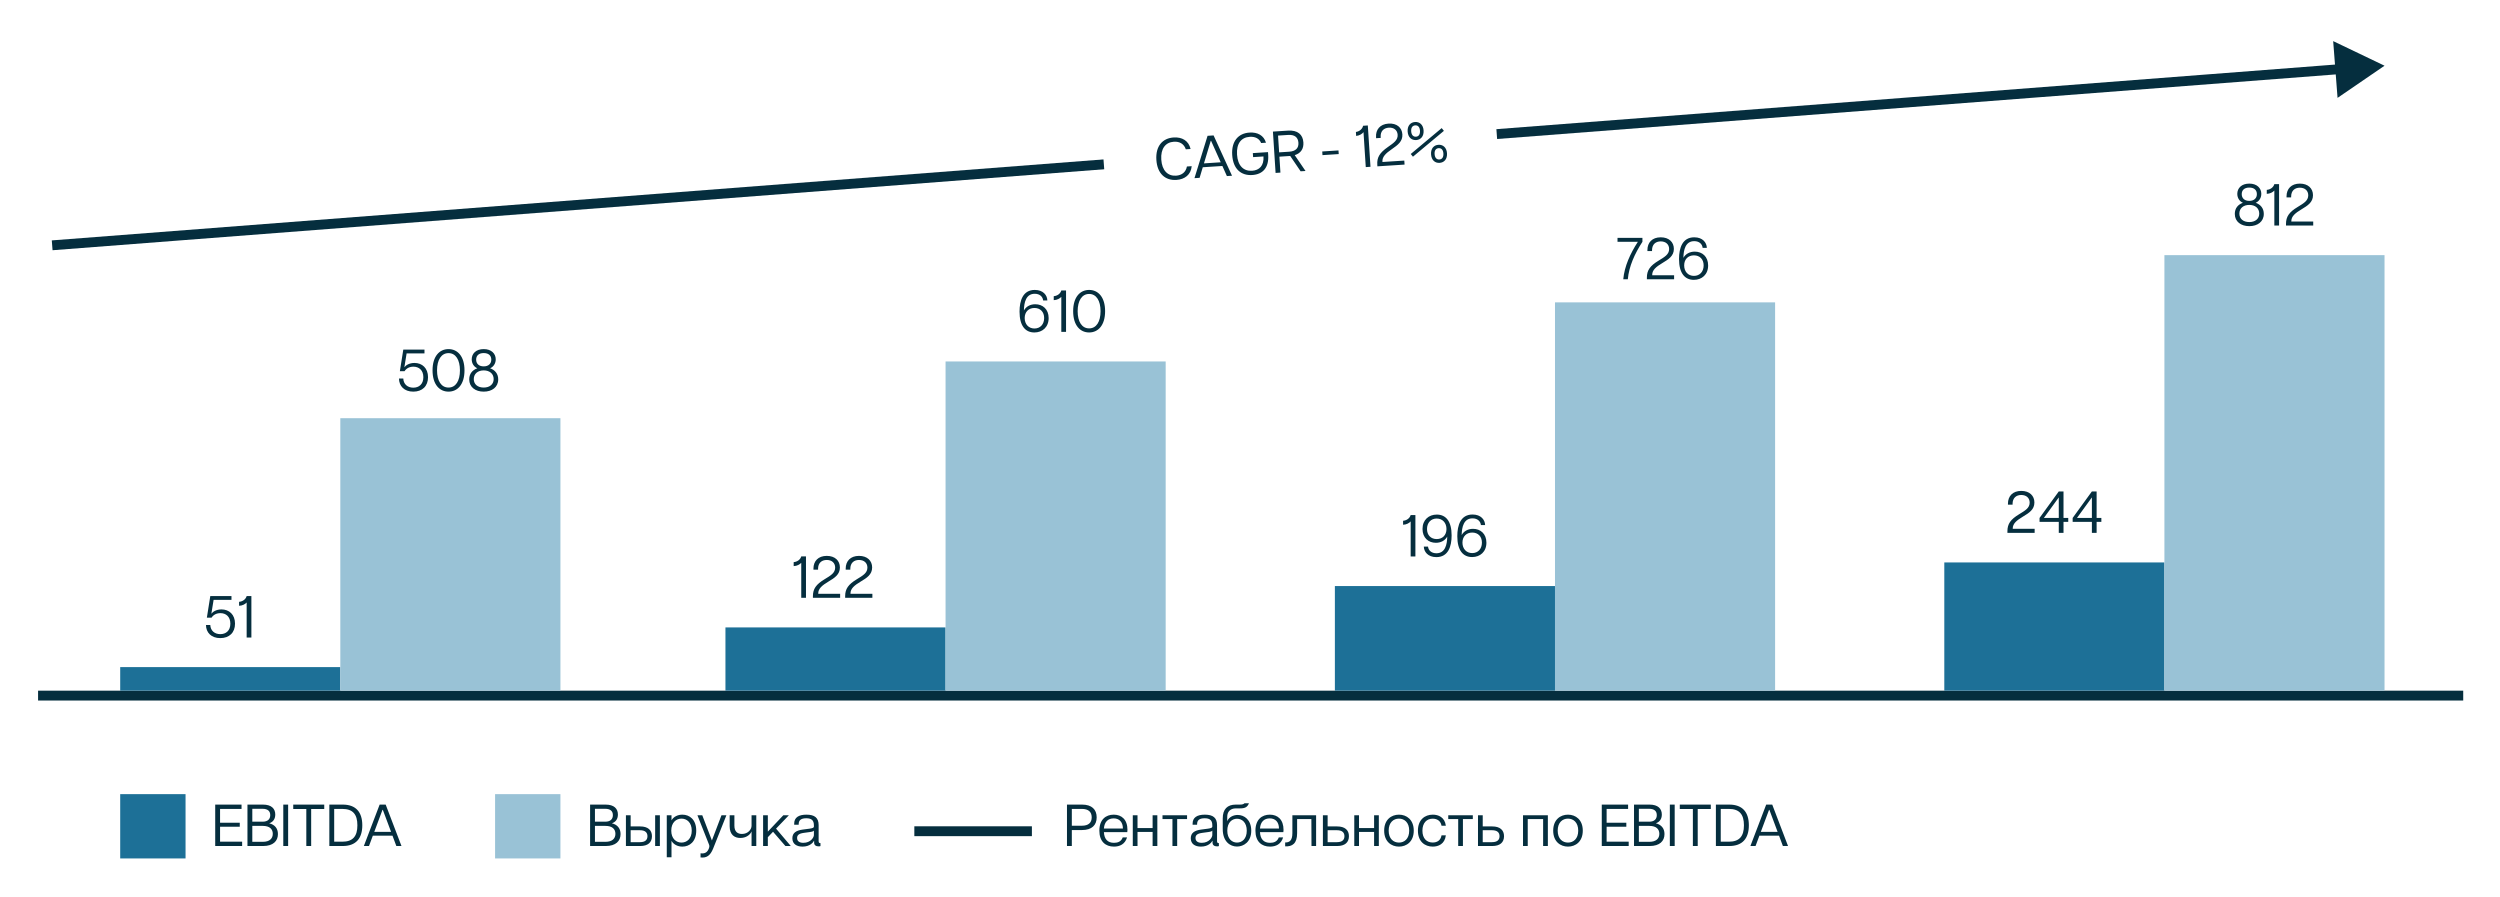 <?xml version="1.0" encoding="UTF-8"?> <svg xmlns="http://www.w3.org/2000/svg" width="507" height="182" viewBox="0 0 507 182" fill="none"><rect width="507" height="182" fill="white"></rect><line x1="7.721" y1="141.068" x2="499.541" y2="141.068" stroke="#052E3E" stroke-width="2"></line><line x1="185.428" y1="168.572" x2="209.268" y2="168.572" stroke="#052E3E" stroke-width="2"></line><path d="M483.582 13.325L473.168 8.337L474.055 19.85L483.582 13.325ZM10.657 50.746L474.685 15.014L474.532 13.019L10.503 48.752L10.657 50.746Z" fill="#052E3E"></path><rect x="24.377" y="135.288" width="44.639" height="4.777" fill="#1D7097"></rect><rect x="24.377" y="161.052" width="13.252" height="13.04" fill="#1D7097"></rect><rect x="100.402" y="161.052" width="13.252" height="13.04" fill="#99C2D6"></rect><rect x="147.121" y="127.24" width="44.639" height="12.824" fill="#1D7097"></rect><rect x="270.713" y="118.851" width="44.639" height="21.214" fill="#1D7097"></rect><rect x="394.305" y="114.063" width="44.639" height="26.001" fill="#1D7097"></rect><rect x="69.016" y="84.811" width="44.639" height="55.253" fill="#99C2D6"></rect><rect x="191.76" y="73.305" width="44.639" height="66.759" fill="#99C2D6"></rect><rect x="315.352" y="61.32" width="44.639" height="78.745" fill="#99C2D6"></rect><rect x="438.943" y="51.743" width="44.639" height="88.321" fill="#99C2D6"></rect><rect x="222.846" y="19.769" width="79.915" height="28.109" transform="rotate(-4.285 222.846 19.769)" fill="white"></rect><path d="M216.382 171.572V163.172H219.442C221.41 163.172 222.406 164.156 222.406 165.764C222.406 167.348 221.41 168.332 219.442 168.332H217.366V171.572H216.382ZM217.366 167.456H219.406C220.726 167.456 221.398 166.856 221.398 165.764C221.398 164.648 220.726 164.048 219.406 164.048H217.366V167.456ZM225.913 171.692C224.197 171.692 222.949 170.66 222.949 168.464C222.949 166.196 224.269 165.212 225.865 165.212C227.473 165.212 228.649 166.22 228.649 168.308C228.649 168.512 228.637 168.632 228.613 168.752H223.873C223.945 170.216 224.665 170.924 225.925 170.924C226.693 170.924 227.389 170.672 227.689 169.82H228.565C228.157 171.2 227.101 171.692 225.913 171.692ZM223.873 168.02H227.725C227.713 166.712 227.005 165.968 225.853 165.968C224.761 165.968 223.969 166.628 223.873 168.02ZM229.729 171.572V165.332H230.689V167.936H233.749V165.332H234.709V171.572H233.749V168.716H230.689V171.572H229.729ZM237.772 171.572V166.1H235.756V165.332H240.736V166.1H238.732V171.572H237.772ZM243.552 171.692C242.352 171.692 241.488 171.152 241.488 170C241.488 168.908 242.256 168.416 243.588 168.236L244.956 168.056C245.592 167.972 245.856 167.84 245.856 167.66V167.36C245.856 166.292 245.292 165.944 244.308 165.944C243.312 165.944 242.772 166.292 242.772 167.12V167.252H241.86V167.036C241.86 165.788 242.772 165.212 244.344 165.212C246.012 165.212 246.816 165.848 246.816 167.348V170.576C246.816 170.864 246.924 170.996 247.188 170.984V171.584C247.08 171.632 246.96 171.644 246.816 171.644C246.276 171.644 245.904 171.404 245.904 170.9V170.516H245.868C245.724 170.816 245.076 171.692 243.552 171.692ZM242.448 169.94C242.448 170.636 242.976 170.924 243.72 170.924C245.196 170.924 245.856 169.82 245.856 169.352V168.428C245.82 168.56 245.568 168.668 245.028 168.74L243.804 168.908C242.748 169.052 242.448 169.412 242.448 169.94ZM250.863 171.68C249.495 171.68 247.959 170.696 247.971 168.104V165.98C247.971 164.084 248.919 163.172 250.623 163.172H251.463C252.015 163.172 252.231 163.052 252.375 162.908H253.287C252.963 163.676 252.531 163.94 251.463 163.94H250.623C249.543 163.94 248.883 164.588 248.883 165.632V166.532C249.231 165.692 250.143 165.272 251.007 165.272C252.327 165.272 253.755 166.244 253.755 168.464C253.755 170.72 252.231 171.68 250.863 171.68ZM248.895 168.464C248.895 170.12 249.867 170.876 250.863 170.876C251.871 170.876 252.843 170.144 252.843 168.464C252.843 166.796 251.883 166.04 250.863 166.04C249.855 166.04 248.895 166.796 248.895 168.464ZM257.565 171.692C255.849 171.692 254.601 170.66 254.601 168.464C254.601 166.196 255.921 165.212 257.517 165.212C259.125 165.212 260.301 166.22 260.301 168.308C260.301 168.512 260.289 168.632 260.265 168.752H255.525C255.597 170.216 256.317 170.924 257.577 170.924C258.345 170.924 259.041 170.672 259.341 169.82H260.217C259.809 171.2 258.753 171.692 257.565 171.692ZM255.525 168.02H259.377C259.365 166.712 258.657 165.968 257.505 165.968C256.413 165.968 255.621 166.628 255.525 168.02ZM260.631 170.852C261.483 170.864 262.095 170.504 262.095 168.944V165.332H266.907V171.572H265.971L265.947 166.1H263.055V168.98C263.055 171.068 262.071 171.728 260.631 171.632V170.852ZM268.284 171.572V165.332H269.244V167.6H271.176C272.748 167.6 273.564 168.344 273.564 169.58C273.564 170.84 272.748 171.572 271.176 171.572H268.284ZM269.244 170.792H271.116C272.232 170.792 272.652 170.3 272.652 169.58C272.652 168.872 272.232 168.368 271.116 168.368H269.244V170.792ZM274.647 171.572V165.332H275.607V167.936H278.667V165.332H279.627V171.572H278.667V168.716H275.607V171.572H274.647ZM283.71 171.692C282.162 171.692 280.71 170.672 280.71 168.452C280.71 166.232 282.162 165.212 283.71 165.212C285.258 165.212 286.71 166.232 286.71 168.452C286.71 170.672 285.258 171.692 283.71 171.692ZM281.622 168.452C281.622 170.132 282.618 170.876 283.71 170.876C284.79 170.876 285.786 170.132 285.786 168.452C285.786 166.772 284.79 166.016 283.71 166.016C282.618 166.016 281.622 166.772 281.622 168.452ZM290.566 171.692C288.958 171.692 287.554 170.672 287.554 168.464C287.554 166.244 288.958 165.212 290.566 165.212C291.682 165.212 292.99 165.704 293.218 167.456H292.342C292.162 166.412 291.37 166.028 290.554 166.028C289.342 166.028 288.466 166.88 288.466 168.464C288.466 170.048 289.342 170.864 290.554 170.864C291.382 170.864 292.162 170.492 292.342 169.412H293.218C293.002 171.188 291.682 171.692 290.566 171.692ZM295.722 171.572V166.1H293.706V165.332H298.686V166.1H296.682V171.572H295.722ZM299.737 171.572V165.332H300.697V167.6H302.629C304.201 167.6 305.017 168.344 305.017 169.58C305.017 170.84 304.201 171.572 302.629 171.572H299.737ZM300.697 170.792H302.569C303.685 170.792 304.105 170.3 304.105 169.58C304.105 168.872 303.685 168.368 302.569 168.368H300.697V170.792ZM308.866 171.572V165.332H313.906V171.572H312.946V166.1H309.826V171.572H308.866ZM317.988 171.692C316.44 171.692 314.988 170.672 314.988 168.452C314.988 166.232 316.44 165.212 317.988 165.212C319.536 165.212 320.988 166.232 320.988 168.452C320.988 170.672 319.536 171.692 317.988 171.692ZM315.9 168.452C315.9 170.132 316.896 170.876 317.988 170.876C319.068 170.876 320.064 170.132 320.064 168.452C320.064 166.772 319.068 166.016 317.988 166.016C316.896 166.016 315.9 166.772 315.9 168.452ZM324.839 171.572V163.172H330.179V164.048H325.823V166.856H329.819V167.66H325.823V170.696H330.299V171.572H324.839ZM331.378 171.572V163.172H334.522C336.262 163.172 337.018 164.012 337.018 165.188C337.018 166.064 336.598 166.7 335.794 166.964C336.898 167.24 337.558 167.972 337.558 169.148C337.558 170.552 336.598 171.572 334.558 171.572H331.378ZM332.362 170.72H334.498C335.866 170.72 336.514 170.06 336.514 169.1C336.514 168.128 335.866 167.492 334.498 167.492H332.362V170.72ZM332.362 166.64H334.438C335.482 166.64 335.998 166.136 335.998 165.308C335.998 164.48 335.482 164.024 334.438 164.024H332.362V166.64ZM338.643 171.572V163.172H339.627V171.572H338.643ZM343.314 171.572V164.06H340.662V163.172H346.95V164.06H344.298V171.572H343.314ZM347.983 171.572V163.172H350.695C353.359 163.172 354.667 164.684 354.667 167.372C354.667 170.048 353.359 171.572 350.695 171.572H347.983ZM348.967 170.696H350.611C352.735 170.696 353.671 169.616 353.671 167.372C353.671 165.128 352.735 164.048 350.611 164.048H348.967V170.696ZM354.981 171.572L358.185 163.172H359.409L362.613 171.572H361.569L360.789 169.472H356.805L356.025 171.572H354.981ZM357.093 168.704H360.501L358.833 164.24H358.761L357.093 168.704Z" fill="#052E3E"></path><path d="M119.671 171.572V163.172H122.815C124.555 163.172 125.311 164.012 125.311 165.188C125.311 166.064 124.891 166.7 124.087 166.964C125.191 167.24 125.851 167.972 125.851 169.148C125.851 170.552 124.891 171.572 122.851 171.572H119.671ZM120.655 170.72H122.791C124.159 170.72 124.807 170.06 124.807 169.1C124.807 168.128 124.159 167.492 122.791 167.492H120.655V170.72ZM120.655 166.64H122.731C123.775 166.64 124.291 166.136 124.291 165.308C124.291 164.48 123.775 164.024 122.731 164.024H120.655V166.64ZM126.936 171.572V165.332H127.896V167.6H129.828C131.4 167.6 132.216 168.344 132.216 169.58C132.216 170.84 131.4 171.572 129.828 171.572H126.936ZM127.896 170.792H129.768C130.884 170.792 131.304 170.3 131.304 169.58C131.304 168.872 130.884 168.368 129.768 168.368H127.896V170.792ZM132.864 171.572V165.332H133.824V171.572H132.864ZM135.221 173.852V165.332H136.181V166.364C136.613 165.608 137.465 165.212 138.389 165.212C139.829 165.212 141.197 166.196 141.197 168.452C141.197 170.696 139.829 171.692 138.389 171.692C137.465 171.692 136.613 171.284 136.181 170.528V173.852H135.221ZM136.133 168.452C136.133 170.108 137.153 170.876 138.209 170.876C139.277 170.876 140.285 170.108 140.285 168.452C140.285 166.784 139.277 166.016 138.209 166.016C137.153 166.016 136.133 166.784 136.133 168.452ZM142.07 173.048C143.006 173.18 143.474 172.796 143.75 172.088C143.882 171.752 143.894 171.524 143.786 171.272L141.434 165.332H142.418L144.374 170.444L146.318 165.332H147.314L144.626 172.088C144.038 173.54 143.294 174.032 142.07 173.888V173.048ZM150.148 169.94C148.972 169.94 147.976 169.304 147.976 167.564V165.332H148.936V167.456C148.936 168.704 149.62 169.124 150.472 169.124C151.72 169.124 152.416 168.188 152.416 167.456V165.332H153.376V171.572H152.416V168.596C152.296 169.004 151.576 169.94 150.148 169.94ZM154.757 171.572V165.332H155.717V168.656L158.861 165.332H159.989L157.385 168.044L160.373 171.572H159.281L156.773 168.68L155.717 169.784V171.572H154.757ZM162.755 171.692C161.555 171.692 160.691 171.152 160.691 170C160.691 168.908 161.459 168.416 162.791 168.236L164.159 168.056C164.795 167.972 165.059 167.84 165.059 167.66V167.36C165.059 166.292 164.495 165.944 163.511 165.944C162.515 165.944 161.975 166.292 161.975 167.12V167.252H161.063V167.036C161.063 165.788 161.975 165.212 163.547 165.212C165.215 165.212 166.019 165.848 166.019 167.348V170.576C166.019 170.864 166.127 170.996 166.391 170.984V171.584C166.283 171.632 166.163 171.644 166.019 171.644C165.479 171.644 165.107 171.404 165.107 170.9V170.516H165.071C164.927 170.816 164.279 171.692 162.755 171.692ZM161.651 169.94C161.651 170.636 162.179 170.924 162.923 170.924C164.399 170.924 165.059 169.82 165.059 169.352V168.428C165.023 168.56 164.771 168.668 164.231 168.74L163.007 168.908C161.951 169.052 161.651 169.412 161.651 169.94Z" fill="#052E3E"></path><path d="M44.675 129.408C42.827 129.408 41.783 128.268 41.771 126.744H42.647C42.683 127.884 43.511 128.604 44.675 128.604C45.815 128.604 46.715 127.908 46.715 126.48C46.715 125.052 45.815 124.344 44.699 124.344C43.943 124.344 43.283 124.656 42.899 125.268H41.951L42.647 120.888H46.943V121.656H43.319L42.863 124.464C43.187 124.032 43.895 123.588 44.915 123.588C46.475 123.588 47.663 124.644 47.663 126.48C47.663 128.304 46.487 129.408 44.675 129.408ZM50.021 122.184C49.721 122.52 49.169 122.832 48.485 122.856V122.052C49.265 121.98 49.853 121.5 50.021 120.888H50.981V129.288H50.021V122.184Z" fill="#052E3E"></path><path d="M83.816 79.425C81.968 79.425 80.924 78.285 80.912 76.761H81.788C81.824 77.901 82.652 78.621 83.816 78.621C84.956 78.621 85.856 77.925 85.856 76.497C85.856 75.069 84.956 74.361 83.84 74.361C83.084 74.361 82.424 74.673 82.04 75.285H81.092L81.788 70.905H86.084V71.673H82.46L82.004 74.481C82.328 74.049 83.036 73.605 84.056 73.605C85.616 73.605 86.804 74.661 86.804 76.497C86.804 78.321 85.628 79.425 83.816 79.425ZM90.959 79.425C89.147 79.425 87.719 77.997 87.719 75.105C87.719 72.225 89.147 70.797 90.959 70.797C92.771 70.797 94.199 72.225 94.199 75.105C94.199 77.997 92.771 79.425 90.959 79.425ZM88.631 75.105C88.631 77.253 89.495 78.597 90.959 78.597C92.423 78.597 93.275 77.253 93.275 75.105C93.275 72.981 92.423 71.613 90.959 71.613C89.495 71.613 88.631 72.981 88.631 75.105ZM98.099 79.425C96.407 79.425 95.159 78.513 95.159 76.941C95.159 75.789 95.807 75.045 96.803 74.685C96.119 74.397 95.663 73.713 95.663 72.873C95.663 71.709 96.539 70.797 98.099 70.797C99.647 70.797 100.535 71.709 100.535 72.873C100.535 73.713 100.067 74.397 99.395 74.685C100.379 75.045 101.039 75.789 101.039 76.941C101.039 78.513 99.779 79.425 98.099 79.425ZM96.083 76.881C96.083 77.937 96.875 78.597 98.099 78.597C99.311 78.597 100.115 77.937 100.115 76.881C100.115 75.801 99.299 75.117 98.099 75.117C96.899 75.117 96.083 75.801 96.083 76.881ZM96.563 72.933C96.563 73.761 97.127 74.301 98.099 74.301C99.059 74.301 99.635 73.761 99.635 72.933C99.635 72.129 99.107 71.601 98.099 71.601C97.091 71.601 96.563 72.129 96.563 72.933Z" fill="#052E3E"></path><path d="M162.493 114.136C162.193 114.472 161.641 114.784 160.957 114.808V114.004C161.737 113.932 162.325 113.452 162.493 112.84H163.453V121.24H162.493V114.136ZM164.859 120.904C164.859 119.428 165.495 118.516 167.223 117.472C168.459 116.716 169.359 116.212 169.371 115.12C169.371 114.136 168.663 113.56 167.667 113.56C166.659 113.56 165.903 114.148 165.903 115.36V115.528H164.967V115.312C164.967 113.8 165.927 112.732 167.667 112.732C169.347 112.732 170.331 113.716 170.331 115.084C170.331 116.524 169.251 117.196 168.015 117.94C166.707 118.72 165.939 119.38 165.939 120.34V120.424H170.379V121.24H164.859V120.904ZM171.398 120.904C171.398 119.428 172.034 118.516 173.762 117.472C174.998 116.716 175.898 116.212 175.91 115.12C175.91 114.136 175.202 113.56 174.206 113.56C173.198 113.56 172.442 114.148 172.442 115.36V115.528H171.506V115.312C171.506 113.8 172.466 112.732 174.206 112.732C175.886 112.732 176.87 113.716 176.87 115.084C176.87 116.524 175.79 117.196 174.554 117.94C173.246 118.72 172.478 119.38 172.478 120.34V120.424H176.918V121.24H171.398V120.904Z" fill="#052E3E"></path><path d="M209.774 67.425C207.95 67.425 206.762 66.105 206.762 63.201C206.762 60.957 207.446 58.797 209.858 58.797C211.574 58.797 212.378 59.889 212.402 60.933H211.55C211.466 60.165 210.866 59.577 209.846 59.577C208.082 59.577 207.674 61.305 207.65 62.961C208.094 62.157 208.946 61.701 209.954 61.701C211.466 61.701 212.666 62.709 212.666 64.509C212.666 66.357 211.382 67.425 209.774 67.425ZM207.806 64.497C207.806 65.757 208.61 66.621 209.786 66.621C210.962 66.621 211.754 65.769 211.754 64.497C211.754 63.237 210.962 62.457 209.786 62.457C208.622 62.457 207.806 63.237 207.806 64.497ZM215.234 60.201C214.934 60.537 214.382 60.849 213.698 60.873V60.069C214.478 59.997 215.066 59.517 215.234 58.905H216.194V67.305H215.234V60.201ZM220.875 67.425C219.063 67.425 217.635 65.997 217.635 63.105C217.635 60.225 219.063 58.797 220.875 58.797C222.687 58.797 224.115 60.225 224.115 63.105C224.115 65.997 222.687 67.425 220.875 67.425ZM218.547 63.105C218.547 65.253 219.411 66.597 220.875 66.597C222.339 66.597 223.191 65.253 223.191 63.105C223.191 60.981 222.339 59.613 220.875 59.613C219.411 59.613 218.547 60.981 218.547 63.105Z" fill="#052E3E"></path><path d="M286.083 105.747C285.783 106.083 285.231 106.395 284.547 106.419V105.615C285.327 105.543 285.915 105.063 286.083 104.451H287.043V112.851H286.083V105.747ZM291.377 104.355C293.201 104.355 294.389 105.675 294.389 108.579C294.389 110.823 293.705 112.983 291.293 112.983C289.577 112.983 288.773 111.891 288.749 110.847H289.601C289.685 111.615 290.285 112.203 291.305 112.203C293.069 112.203 293.477 110.475 293.501 108.819C293.057 109.623 292.205 110.079 291.197 110.079C289.685 110.079 288.485 109.071 288.485 107.271C288.485 105.423 289.769 104.355 291.377 104.355ZM289.397 107.283C289.397 108.543 290.189 109.323 291.365 109.323C292.529 109.323 293.345 108.543 293.345 107.283C293.345 106.023 292.541 105.159 291.365 105.159C290.189 105.159 289.397 106.011 289.397 107.283ZM298.553 112.971C296.729 112.971 295.541 111.651 295.541 108.747C295.541 106.503 296.225 104.343 298.637 104.343C300.353 104.343 301.157 105.435 301.181 106.479H300.329C300.245 105.711 299.645 105.123 298.625 105.123C296.861 105.123 296.453 106.851 296.429 108.507C296.873 107.703 297.725 107.247 298.733 107.247C300.245 107.247 301.445 108.255 301.445 110.055C301.445 111.903 300.161 112.971 298.553 112.971ZM296.585 110.043C296.585 111.303 297.389 112.167 298.565 112.167C299.741 112.167 300.533 111.315 300.533 110.043C300.533 108.783 299.741 108.003 298.565 108.003C297.401 108.003 296.585 108.783 296.585 110.043Z" fill="#052E3E"></path><path d="M329.196 56.633C329.448 53.993 330.588 51.462 332.16 49.038H328.032V48.233H333.084V49.038C331.512 51.462 330.36 54.005 330.12 56.633H329.196ZM333.988 56.297C333.988 54.822 334.624 53.91 336.352 52.865C337.588 52.109 338.488 51.605 338.5 50.514C338.5 49.529 337.792 48.953 336.796 48.953C335.788 48.953 335.032 49.541 335.032 50.754V50.922H334.096V50.706C334.096 49.194 335.056 48.126 336.796 48.126C338.476 48.126 339.46 49.109 339.46 50.477C339.46 51.917 338.38 52.59 337.144 53.334C335.836 54.114 335.068 54.773 335.068 55.733V55.818H339.508V56.633H333.988V56.297ZM343.518 56.754C341.694 56.754 340.506 55.434 340.506 52.529C340.506 50.285 341.19 48.126 343.602 48.126C345.318 48.126 346.122 49.218 346.146 50.261H345.294C345.21 49.493 344.61 48.906 343.59 48.906C341.826 48.906 341.418 50.633 341.394 52.289C341.838 51.486 342.69 51.029 343.698 51.029C345.21 51.029 346.41 52.038 346.41 53.837C346.41 55.685 345.126 56.754 343.518 56.754ZM341.55 53.825C341.55 55.086 342.354 55.95 343.53 55.95C344.706 55.95 345.498 55.097 345.498 53.825C345.498 52.566 344.706 51.785 343.53 51.785C342.366 51.785 341.55 52.566 341.55 53.825Z" fill="#052E3E"></path><path d="M407.105 107.727C407.105 106.251 407.741 105.339 409.469 104.295C410.705 103.539 411.605 103.035 411.617 101.943C411.617 100.959 410.909 100.383 409.913 100.383C408.905 100.383 408.149 100.971 408.149 102.183V102.351H407.213V102.135C407.213 100.623 408.173 99.555 409.913 99.555C411.593 99.555 412.577 100.539 412.577 101.907C412.577 103.347 411.497 104.019 410.261 104.763C408.953 105.543 408.185 106.203 408.185 107.163V107.247H412.625V108.063H407.105V107.727ZM417.52 108.063V105.831H413.62V105.039L417.52 99.663H418.48V105.039H419.44V105.831H418.48V108.063H417.52ZM414.496 105.039H417.52V100.875L414.496 105.039ZM424.235 108.063V105.831H420.335V105.039L424.235 99.663H425.195V105.039H426.155V105.831H425.195V108.063H424.235ZM421.211 105.039H424.235V100.875L421.211 105.039Z" fill="#052E3E"></path><path d="M456.158 45.863C454.466 45.863 453.218 44.951 453.218 43.379C453.218 42.227 453.866 41.483 454.862 41.123C454.178 40.835 453.722 40.151 453.722 39.311C453.722 38.147 454.598 37.235 456.158 37.235C457.706 37.235 458.594 38.147 458.594 39.311C458.594 40.151 458.126 40.835 457.454 41.123C458.438 41.483 459.098 42.227 459.098 43.379C459.098 44.951 457.838 45.863 456.158 45.863ZM454.142 43.319C454.142 44.375 454.934 45.035 456.158 45.035C457.37 45.035 458.174 44.375 458.174 43.319C458.174 42.239 457.358 41.555 456.158 41.555C454.958 41.555 454.142 42.239 454.142 43.319ZM454.622 39.371C454.622 40.199 455.186 40.739 456.158 40.739C457.118 40.739 457.694 40.199 457.694 39.371C457.694 38.567 457.166 38.039 456.158 38.039C455.15 38.039 454.622 38.567 454.622 39.371ZM461.236 38.639C460.936 38.975 460.384 39.287 459.7 39.311V38.507C460.48 38.435 461.068 37.955 461.236 37.343H462.196V45.743H461.236V38.639ZM463.601 45.407C463.601 43.931 464.237 43.019 465.965 41.975C467.201 41.219 468.101 40.715 468.113 39.623C468.113 38.639 467.405 38.063 466.409 38.063C465.401 38.063 464.645 38.651 464.645 39.863V40.031H463.709V39.815C463.709 38.303 464.669 37.235 466.409 37.235C468.089 37.235 469.073 38.219 469.073 39.587C469.073 41.027 467.993 41.699 466.757 42.443C465.449 43.223 464.681 43.883 464.681 44.843V44.927H469.121V45.743H463.601V45.407Z" fill="#052E3E"></path><path d="M238.574 36.488C236.347 36.632 234.694 35.248 234.512 32.421C234.329 29.595 235.791 28.022 238.018 27.878C239.719 27.768 241.067 28.535 241.452 30.218L240.482 30.28C240.124 29.197 239.235 28.665 238.062 28.741C236.373 28.85 235.362 30.13 235.506 32.357C235.649 34.573 236.818 35.736 238.507 35.627C239.68 35.551 240.493 34.909 240.707 33.765L241.677 33.702C241.513 35.444 240.275 36.378 238.574 36.488ZM242.238 36.131L244.894 27.542L246.115 27.463L249.854 35.639L248.812 35.707L247.898 33.661L243.923 33.918L243.28 36.064L242.238 36.131ZM244.161 33.133L247.562 32.913L245.609 28.566L245.537 28.571L244.161 33.133ZM253.964 35.494C251.665 35.643 250.072 34.254 249.891 31.44C249.707 28.602 251.157 27.029 253.396 26.885C255.037 26.779 256.308 27.466 256.74 28.942L255.758 29.005C255.387 28.103 254.566 27.675 253.452 27.747C251.704 27.86 250.727 29.125 250.871 31.353C251.016 33.592 252.172 34.744 253.921 34.631C255.394 34.536 256.356 33.608 256.234 31.728L254.127 31.864L254.074 31.05L257.152 30.851L257.19 31.438C257.352 33.953 256.144 35.353 253.964 35.494ZM263.767 34.741L261.655 31.631L261.535 31.638L259.463 31.772L259.672 35.005L258.69 35.069L258.149 26.686L261.202 26.489C263.166 26.362 264.224 27.28 264.327 28.884C264.409 30.154 263.82 31.082 262.57 31.463L264.761 34.677L263.767 34.741ZM259.407 30.898L261.442 30.766C262.76 30.681 263.392 30.039 263.321 28.95C263.249 27.836 262.54 27.28 261.223 27.365L259.187 27.497L259.407 30.898ZM268.199 31.46L268.151 30.718L271.444 30.505L271.492 31.248L268.199 31.46ZM276.519 26.798C276.241 27.153 275.71 27.5 275.029 27.568L274.977 26.766C275.751 26.644 276.307 26.127 276.435 25.505L277.393 25.443L277.935 33.826L276.977 33.888L276.519 26.798ZM279.316 33.4C279.22 31.927 279.796 30.976 281.453 29.823C282.638 28.989 283.504 28.428 283.445 27.337C283.382 26.355 282.638 25.826 281.644 25.89C280.639 25.955 279.922 26.591 280 27.8L280.011 27.968L279.077 28.028L279.063 27.813C278.965 26.304 279.855 25.176 281.591 25.064C283.268 24.956 284.313 25.874 284.401 27.239C284.494 28.676 283.459 29.417 282.274 30.239C281.019 31.101 280.295 31.809 280.357 32.767L280.362 32.851L284.793 32.565L284.846 33.379L279.337 33.735L279.316 33.4ZM286.545 31.779L286.101 31.23L292.375 25.979L292.821 26.539L286.545 31.779ZM285.469 26.665C285.394 25.504 286.046 24.8 286.968 24.741C287.891 24.681 288.628 25.295 288.703 26.456C288.78 27.654 288.127 28.346 287.205 28.405C286.271 28.465 285.547 27.863 285.469 26.665ZM286.188 26.619C286.24 27.421 286.646 27.756 287.161 27.723C287.664 27.69 288.024 27.306 287.972 26.504C287.921 25.713 287.515 25.391 287.013 25.423C286.498 25.456 286.137 25.828 286.188 26.619ZM290.217 31.289C290.142 30.127 290.794 29.424 291.716 29.364C292.638 29.305 293.375 29.919 293.451 31.08C293.528 32.278 292.875 32.969 291.953 33.029C291.019 33.089 290.295 32.486 290.217 31.289ZM290.936 31.242C290.988 32.045 291.394 32.379 291.909 32.346C292.412 32.314 292.772 31.93 292.72 31.127C292.669 30.337 292.263 30.014 291.76 30.047C291.245 30.08 290.885 30.452 290.936 31.242Z" fill="#052E3E"></path><path d="M43.645 171.572V163.172H48.985V164.048H44.629V166.856H48.625V167.66H44.629V170.696H49.105V171.572H43.645ZM50.184 171.572V163.172H53.328C55.068 163.172 55.824 164.012 55.824 165.188C55.824 166.064 55.404 166.7 54.6 166.964C55.704 167.24 56.364 167.972 56.364 169.148C56.364 170.552 55.404 171.572 53.364 171.572H50.184ZM51.168 170.72H53.304C54.672 170.72 55.32 170.06 55.32 169.1C55.32 168.128 54.672 167.492 53.304 167.492H51.168V170.72ZM51.168 166.64H53.244C54.288 166.64 54.804 166.136 54.804 165.308C54.804 164.48 54.288 164.024 53.244 164.024H51.168V166.64ZM57.45 171.572V163.172H58.434V171.572H57.45ZM62.121 171.572V164.06H59.469V163.172H65.757V164.06H63.105V171.572H62.121ZM66.79 171.572V163.172H69.502C72.166 163.172 73.474 164.684 73.474 167.372C73.474 170.048 72.166 171.572 69.502 171.572H66.79ZM67.774 170.696H69.418C71.542 170.696 72.478 169.616 72.478 167.372C72.478 165.128 71.542 164.048 69.418 164.048H67.774V170.696ZM73.788 171.572L76.992 163.172H78.216L81.42 171.572H80.376L79.596 169.472H75.612L74.832 171.572H73.788ZM75.9 168.704H79.308L77.64 164.24H77.568L75.9 168.704Z" fill="#052E3E"></path></svg> 
